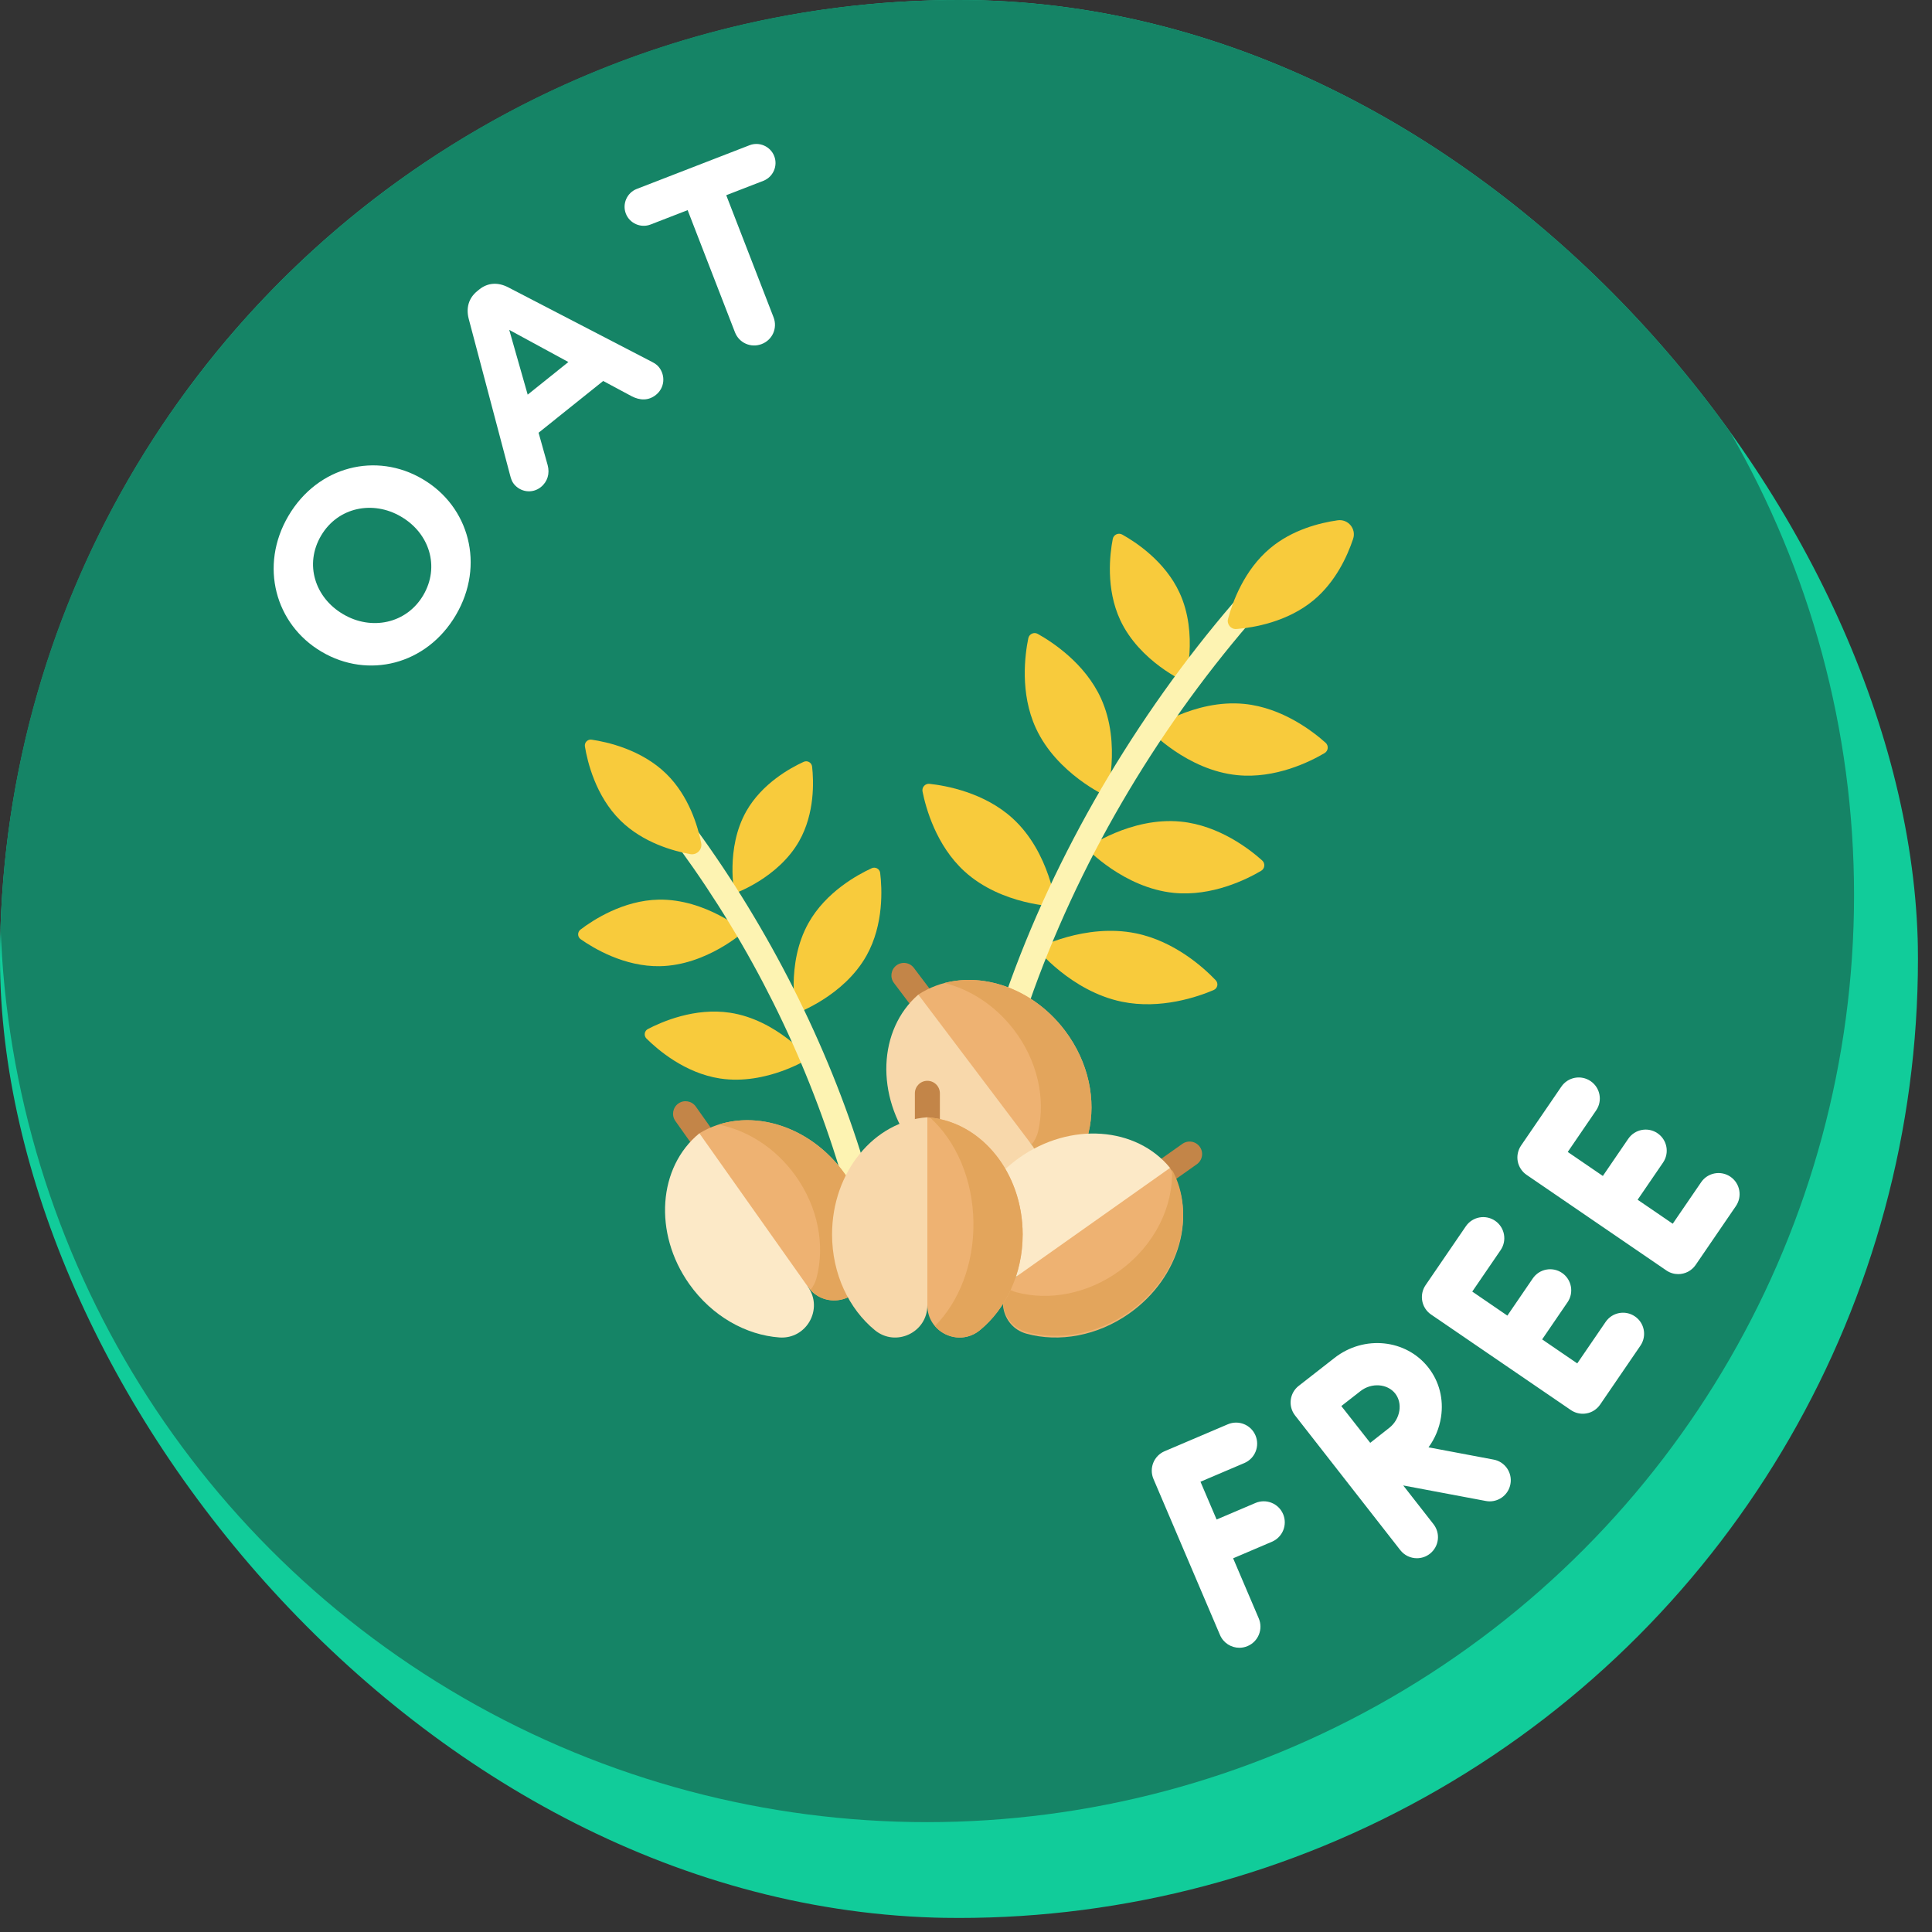 <svg width="52" height="52" viewBox="0 0 52 52" fill="none" xmlns="http://www.w3.org/2000/svg">
<rect x="0" y="0" width="52" height="52" fill="#333333" stroke="none"/>
<g clip-path="url(#clip0_2164_18402)">
<circle cx="25.811" cy="25.811" r="25.811" fill="#11CC9A"/>
<circle cx="24.951" cy="24.092" r="24.951" fill="#158466"/>
<path d="M33.79 40.453L32.745 40.898L32.311 39.881L33.492 39.378C33.78 39.255 33.914 38.922 33.791 38.634C33.669 38.346 33.336 38.212 33.047 38.335L31.345 39.06C31.206 39.119 31.097 39.231 31.041 39.37C30.985 39.51 30.986 39.666 31.045 39.805L32.836 44.005C32.928 44.221 33.138 44.35 33.358 44.35C33.432 44.35 33.508 44.335 33.58 44.304C33.868 44.182 34.002 43.849 33.88 43.56L33.19 41.942L34.235 41.496C34.523 41.373 34.657 41.04 34.535 40.752C34.412 40.464 34.079 40.33 33.79 40.453ZM44.004 35.431C43.746 35.254 43.393 35.32 43.216 35.579L42.452 36.696L41.507 36.05L42.191 35.049C42.368 34.791 42.301 34.438 42.043 34.261C41.784 34.084 41.431 34.151 41.255 34.409L40.571 35.41L39.626 34.763L40.39 33.646C40.566 33.388 40.5 33.035 40.242 32.858C39.983 32.681 39.63 32.747 39.453 33.006L38.369 34.591C38.193 34.85 38.259 35.203 38.517 35.38L42.28 37.952C42.375 38.017 42.487 38.051 42.6 38.051C42.635 38.051 42.67 38.048 42.705 38.041C42.853 38.014 42.983 37.928 43.068 37.804L44.152 36.219C44.329 35.96 44.263 35.607 44.004 35.431ZM46.575 31.672C46.316 31.495 45.963 31.561 45.786 31.82L45.022 32.937L44.077 32.291L44.761 31.291C44.938 31.032 44.872 30.679 44.613 30.502C44.355 30.325 44.002 30.392 43.825 30.65L43.141 31.651L42.196 31.005L42.96 29.887C43.137 29.629 43.071 29.276 42.812 29.099C42.553 28.922 42.2 28.989 42.024 29.247L40.94 30.832C40.855 30.957 40.823 31.11 40.85 31.257C40.878 31.405 40.964 31.536 41.088 31.621L44.85 34.194C44.948 34.261 45.059 34.293 45.17 34.293C45.351 34.293 45.529 34.206 45.639 34.045L46.723 32.46C46.899 32.201 46.833 31.849 46.575 31.672ZM40.653 39.946C40.602 40.219 40.364 40.409 40.096 40.409C40.062 40.409 40.026 40.406 39.991 40.399L37.768 39.981L38.583 41.024C38.776 41.271 38.732 41.627 38.485 41.82C38.381 41.901 38.258 41.94 38.136 41.94C37.968 41.94 37.801 41.865 37.689 41.722L34.857 38.097C34.664 37.851 34.708 37.494 34.954 37.301L34.956 37.3L35.919 36.548C36.714 35.926 37.848 36.044 38.446 36.81C38.739 37.185 38.86 37.658 38.785 38.143C38.739 38.44 38.623 38.717 38.449 38.955L40.2 39.285C40.508 39.342 40.711 39.639 40.653 39.946ZM37.553 37.508C37.343 37.24 36.914 37.209 36.617 37.442L36.102 37.844C36.254 38.037 36.413 38.24 36.49 38.338C36.58 38.454 36.735 38.65 36.88 38.834C37.068 38.685 37.271 38.525 37.391 38.432C37.537 38.318 37.636 38.15 37.664 37.969C37.69 37.798 37.651 37.634 37.553 37.508Z" fill="white"/>
<g clip-path="url(#clip1_2164_18402)">
<path d="M31.784 22.114C32.811 22.216 33.636 22.858 33.972 23.16C34.059 23.238 34.045 23.379 33.944 23.438C33.555 23.668 32.62 24.134 31.593 24.032C30.241 23.897 29.241 22.829 29.241 22.829C29.241 22.829 30.432 21.979 31.784 22.114Z" fill="#F8CB3C"/>
<path d="M30.576 25.121C31.619 25.335 32.403 26.05 32.719 26.381C32.801 26.467 32.773 26.602 32.664 26.648C32.243 26.828 31.241 27.176 30.198 26.962C28.825 26.68 27.901 25.53 27.901 25.53C27.901 25.53 29.203 24.839 30.576 25.121Z" fill="#F8CB3C"/>
<path d="M33.491 18.946C34.518 19.048 35.342 19.69 35.679 19.992C35.766 20.07 35.752 20.21 35.651 20.27C35.262 20.5 34.327 20.966 33.3 20.863C31.948 20.729 30.948 19.66 30.948 19.66C30.948 19.66 32.139 18.811 33.491 18.946Z" fill="#F8CB3C"/>
<path d="M29.631 18.792C29.201 17.853 28.326 17.282 27.931 17.061C27.829 17.004 27.701 17.063 27.677 17.178C27.586 17.621 27.448 18.656 27.879 19.595C28.445 20.829 29.779 21.429 29.779 21.429C29.779 21.429 30.197 20.027 29.631 18.792Z" fill="#F8CB3C"/>
<path d="M27.258 22.029C26.496 21.332 25.468 21.146 25.018 21.097C24.902 21.084 24.807 21.189 24.83 21.304C24.919 21.747 25.195 22.754 25.957 23.451C26.959 24.368 28.422 24.4 28.422 24.4C28.422 24.4 28.26 22.945 27.258 22.029Z" fill="#F8CB3C"/>
<path d="M30.151 16.688C29.761 15.849 29.869 14.923 29.95 14.507C29.972 14.39 30.101 14.33 30.205 14.388C30.575 14.594 31.354 15.107 31.744 15.946C32.267 17.069 31.895 18.35 31.895 18.35C31.895 18.35 30.674 17.811 30.151 16.688Z" fill="#F8CB3C"/>
<path d="M27.384 27.216C27.347 27.216 27.31 27.21 27.273 27.198C27.098 27.136 27.005 26.944 27.066 26.769C28.388 22.98 30.577 19.272 33.191 16.228C33.313 16.087 33.331 16.315 33.472 16.436C33.613 16.557 33.75 16.629 33.629 16.77C31.07 19.749 28.995 23.282 27.702 26.991C27.653 27.129 27.523 27.216 27.384 27.216Z" fill="#FDF3B2"/>
<path d="M34.191 14.752C34.779 14.261 35.508 14.075 36.001 14.004C36.284 13.963 36.51 14.233 36.419 14.505C36.261 14.977 35.947 15.661 35.359 16.152C34.651 16.742 33.74 16.893 33.281 16.93C33.131 16.943 33.014 16.803 33.053 16.657C33.172 16.212 33.483 15.342 34.191 14.752Z" fill="#F8CB3C"/>
<path d="M31.288 31.915C31.183 31.915 31.079 31.865 31.013 31.772C30.906 31.621 30.942 31.411 31.094 31.303L31.824 30.787C31.976 30.68 32.186 30.716 32.293 30.867C32.401 31.019 32.364 31.229 32.213 31.336L31.482 31.853C31.423 31.895 31.356 31.915 31.288 31.915Z" fill="#C38548"/>
<path d="M31.492 31.434C32.237 32.66 31.77 34.379 30.398 35.349C29.53 35.963 28.499 36.135 27.629 35.897C26.925 35.703 26.764 34.778 27.36 34.356L28.929 32.48L31.492 31.434Z" fill="#EEB272"/>
<path d="M31.544 31.48C31.586 32.465 31.082 33.515 30.132 34.204C29.271 34.829 28.242 35.013 27.37 34.785C27.258 34.756 27.159 34.708 27.075 34.646C26.86 35.102 27.079 35.7 27.629 35.851C28.499 36.089 29.53 35.917 30.398 35.303C31.736 34.357 32.212 32.699 31.544 31.48Z" fill="#E3A55C"/>
<path d="M18.969 31.043C18.863 31.043 18.759 30.994 18.694 30.901L18.177 30.171C18.07 30.019 18.106 29.809 18.258 29.701C18.409 29.594 18.619 29.63 18.727 29.782L19.243 30.512C19.35 30.664 19.314 30.874 19.163 30.981C19.104 31.023 19.036 31.043 18.969 31.043Z" fill="#C38548"/>
<path d="M24.868 27.304C24.766 27.304 24.665 27.258 24.599 27.17L24.06 26.456C23.948 26.308 23.978 26.097 24.126 25.985C24.274 25.873 24.485 25.902 24.597 26.051L25.136 26.765C25.248 26.913 25.218 27.124 25.07 27.236C25.009 27.282 24.938 27.304 24.868 27.304Z" fill="#C38548"/>
<path d="M17.73 24.214C16.77 24.232 15.959 24.765 15.624 25.02C15.538 25.086 15.54 25.217 15.629 25.279C15.973 25.521 16.804 26.023 17.763 26.005C19.025 25.982 20.032 25.067 20.032 25.067C20.032 25.067 18.992 24.191 17.73 24.214Z" fill="#F8CB3C"/>
<path d="M21.76 24.844C22.229 24.007 23.081 23.543 23.463 23.368C23.562 23.323 23.677 23.387 23.69 23.495C23.741 23.912 23.791 24.882 23.323 25.719C22.706 26.821 21.425 27.276 21.425 27.276C21.425 27.276 21.143 25.946 21.76 24.844Z" fill="#F8CB3C"/>
<path d="M19.65 27.258C18.701 27.113 17.812 27.501 17.439 27.696C17.342 27.746 17.323 27.876 17.4 27.953C17.698 28.249 18.432 28.884 19.381 29.028C20.629 29.218 21.775 28.487 21.775 28.487C21.775 28.487 20.898 27.447 19.65 27.258Z" fill="#F8CB3C"/>
<path d="M21.509 22.639C21.933 21.892 21.902 21.025 21.858 20.634C21.846 20.524 21.731 20.459 21.631 20.505C21.273 20.668 20.513 21.085 20.088 21.832C19.52 22.834 19.769 24.048 19.769 24.048C19.769 24.048 20.94 23.64 21.509 22.639Z" fill="#F8CB3C"/>
<path d="M22.922 31.71C22.778 31.71 22.645 31.617 22.6 31.472C21.655 28.376 20.211 25.48 18.307 22.863C18.197 22.712 18.23 22.502 18.381 22.393C18.531 22.283 18.632 22.166 18.741 22.317C20.69 24.994 22.277 28.108 23.244 31.275C23.298 31.453 23.198 31.641 23.02 31.695C22.988 31.706 22.955 31.71 22.922 31.71Z" fill="#FDF3B2"/>
<path d="M17.937 20.831C17.264 20.17 16.331 19.968 15.922 19.908C15.816 19.893 15.726 19.985 15.743 20.091C15.81 20.498 16.03 21.427 16.703 22.088C17.309 22.683 18.125 22.907 18.58 22.989C18.755 23.02 18.907 22.866 18.873 22.691C18.782 22.237 18.543 21.426 17.937 20.831Z" fill="#F8CB3C"/>
<path d="M24.717 26.769C25.919 25.986 27.652 26.399 28.664 27.74C29.305 28.59 29.509 29.614 29.297 30.491C29.126 31.201 28.206 31.391 27.766 30.808L25.83 28.883L24.717 26.769Z" fill="#EEB272"/>
<path d="M28.664 27.74C27.837 26.645 26.53 26.169 25.424 26.458C26.113 26.633 26.778 27.056 27.277 27.701C27.927 28.542 28.144 29.565 27.943 30.444C27.91 30.586 27.847 30.707 27.764 30.806L27.766 30.808C28.011 31.616 29.125 31.202 29.297 30.493C29.509 29.616 29.305 28.59 28.664 27.74Z" fill="#E3A55C"/>
<path d="M24.717 26.769C23.635 27.71 23.557 29.489 24.569 30.831C25.21 31.68 26.14 32.157 27.041 32.194C27.77 32.224 28.205 31.391 27.766 30.808L24.717 26.769Z" fill="#F8D8AB"/>
<path d="M18.824 30.503C20.05 29.758 21.769 30.225 22.739 31.596C23.354 32.465 23.526 33.496 23.287 34.365C23.094 35.069 22.168 35.231 21.746 34.635L19.894 33.099L18.824 30.503Z" fill="#EEB272"/>
<path d="M22.739 31.596C21.899 30.409 20.498 29.9 19.342 30.268C20.112 30.422 20.864 30.89 21.398 31.627C22.023 32.488 22.207 33.517 21.979 34.389C21.946 34.517 21.888 34.627 21.814 34.718C22.259 35.213 23.104 35.034 23.287 34.365C23.526 33.496 23.354 32.465 22.739 31.596Z" fill="#E3A55C"/>
<path d="M27.094 31.434C26.435 32.029 26.053 32.814 25.997 33.588C25.944 34.316 26.764 34.778 27.36 34.356L31.492 31.434C30.584 30.323 28.808 30.19 27.436 31.16C27.315 31.246 27.201 31.337 27.094 31.434Z" fill="#FCE9C7"/>
<path d="M24.96 30.658C24.774 30.658 24.624 30.507 24.624 30.321V29.427C24.624 29.241 24.774 29.09 24.96 29.09C25.146 29.09 25.297 29.241 25.297 29.427V30.321C25.297 30.507 25.146 30.658 24.96 30.658Z" fill="#C38548"/>
<path d="M24.96 30.072C26.391 30.172 27.525 31.545 27.525 33.225C27.525 34.289 27.071 35.23 26.374 35.802C25.81 36.266 24.96 35.863 24.96 35.133L24.512 32.949L24.96 30.072Z" fill="#EEB272"/>
<path d="M25.032 30.079C25.727 30.706 26.186 31.734 26.2 32.902C26.214 34.033 25.806 35.044 25.163 35.691C25.449 36.027 25.98 36.125 26.374 35.802C27.071 35.23 27.525 34.289 27.525 33.225C27.525 31.573 26.429 30.219 25.032 30.079Z" fill="#E3A55C"/>
<path d="M24.96 30.072C23.529 30.172 22.395 31.545 22.395 33.225C22.395 34.289 22.85 35.23 23.547 35.802C24.111 36.266 24.96 35.863 24.96 35.133V30.072Z" fill="#F8D8AB"/>
<path d="M18.824 30.503C17.713 31.41 17.581 33.187 18.55 34.558C19.165 35.427 20.079 35.933 20.979 35.998C21.707 36.05 22.168 35.231 21.746 34.635L18.824 30.503Z" fill="#FCE9C7"/>
</g>
<path d="M12.269 16.556C11.476 17.902 9.903 18.276 8.662 17.545L8.65 17.538C7.41 16.806 6.971 15.229 7.764 13.883C8.558 12.537 10.131 12.162 11.371 12.893L11.384 12.901C12.624 13.632 13.063 15.209 12.269 16.556ZM11.392 16.021C11.847 15.248 11.552 14.352 10.805 13.912L10.792 13.904C10.044 13.463 9.098 13.644 8.642 14.417C8.186 15.19 8.481 16.086 9.229 16.527L9.241 16.534C9.989 16.975 10.936 16.794 11.392 16.021Z" fill="white"/>
<path d="M13.83 13.025C13.78 12.963 13.753 12.883 13.731 12.798L12.616 8.583C12.54 8.292 12.611 8.022 12.849 7.832L12.899 7.791C13.136 7.601 13.41 7.595 13.678 7.733L17.548 9.74C17.626 9.78 17.688 9.823 17.733 9.879C17.919 10.111 17.887 10.442 17.656 10.627C17.453 10.79 17.222 10.78 16.998 10.663L16.235 10.254L14.496 11.647L14.74 12.518C14.802 12.747 14.737 12.966 14.556 13.111C14.33 13.291 14.011 13.251 13.83 13.025ZM14.203 10.622L15.298 9.744L13.706 8.879L14.203 10.622Z" fill="white"/>
<path d="M19.781 8.942L18.508 5.656L17.51 6.043C17.247 6.145 16.947 6.013 16.845 5.75C16.743 5.487 16.875 5.187 17.139 5.085L20.174 3.909C20.437 3.807 20.737 3.939 20.839 4.203C20.941 4.466 20.808 4.765 20.545 4.867L19.547 5.254L20.82 8.539C20.932 8.829 20.792 9.148 20.502 9.26C20.212 9.372 19.893 9.232 19.781 8.942Z" fill="white"/>
</g>
<defs>
<clipPath id="clip0_2164_18402">
<rect width="51.623" height="51.623" rx="25.811" fill="white"/>
</clipPath>
<clipPath id="clip1_2164_18402">
<rect width="22" height="22" fill="white" transform="translate(15 14)"/>
</clipPath>
</defs>
</svg>
